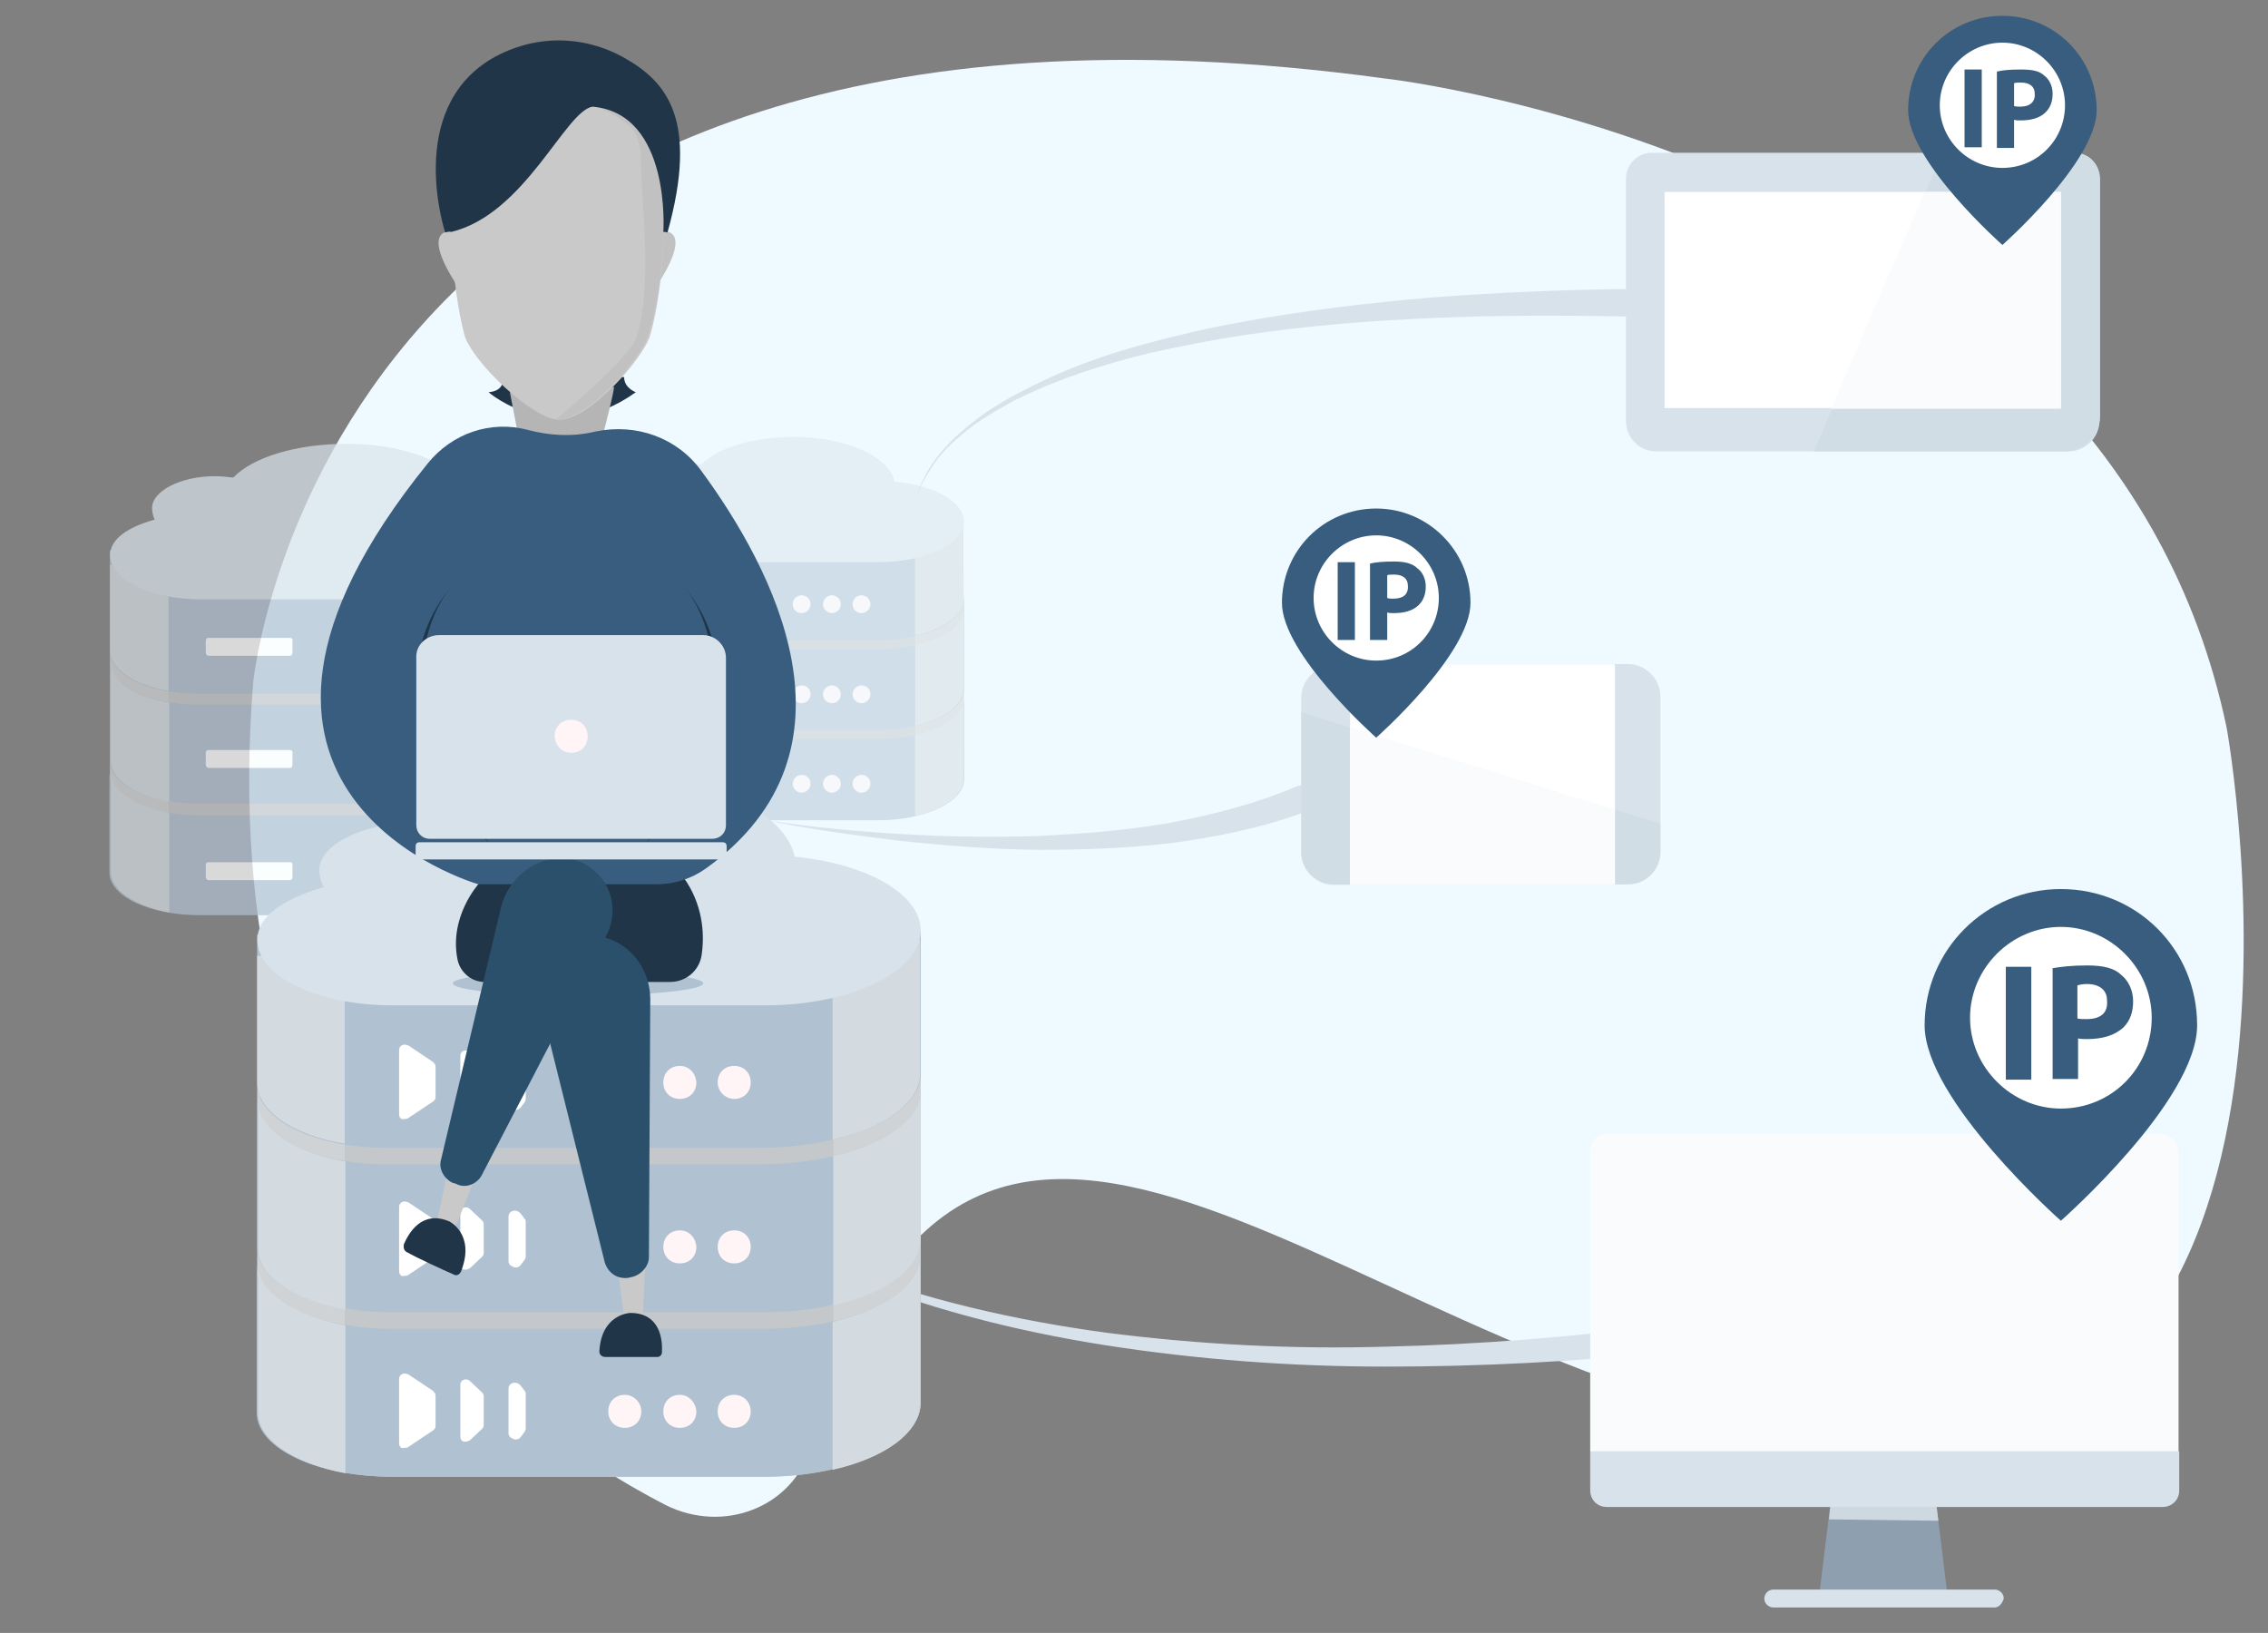 <?xml version="1.0" encoding="utf-8"?>
<!-- Generator: Adobe Illustrator 23.1.1, SVG Export Plug-In . SVG Version: 6.00 Build 0)  -->
<svg version="1.1" id="Capa_1" xmlns="http://www.w3.org/2000/svg" xmlns:xlink="http://www.w3.org/1999/xlink" x="0px" y="0px"
	 viewBox="0 0 329.6 237.3" style="enable-background:new 0 0 329.6 237.3;" xml:space="preserve">
<rect x="0" y="0" width="329.6" height="237.3" fill="#808080" stroke="none"/>
<style type="text/css">
	.st0{fill:#EEFAFF;}
	.st1{fill:#D8E2EB;}
	.st2{fill:#F9FBFC;}
	.st3{fill:#8EA0AF;}
	.st4{fill:#CDD8E0;}
	.st5{fill:#FFFFFF;}
	.st6{fill:#385D7E;}
	.st7{fill:#D1DDE5;}
	.st8{opacity:0.7;}
	.st9{fill:#C4C8CA;}
	.st10{fill:#D0D3D5;}
	.st11{fill:#B0C1D1;}
	.st12{fill:#FFF5F7;}
	.st13{fill:#D3DBE0;}
	.st14{opacity:0.5;}
	.st15{fill:#213548;}
	.st16{fill:#C9C9C9;}
	.st17{fill:#C1C1C1;}
	.st18{fill:#B5B5B5;}
	.st19{fill:#2B506B;}
</style>
<g>
	<g>
		<path class="st0" d="M201.2,11.4c0.3,0,105.2,11.9,122.4,94.4c0,0,20.2,111.4-55,103.3c-71.1-7.7-126.5-81.7-150.8,1.2
			c-2.5,8.6-12.5,12.7-21.1,8.4C72.1,206,30.8,173.5,36.8,99.1C36.9,98.8,47.2-9.6,201.2,11.4z"/>
	</g>
</g>
<g>
	<path class="st1" d="M133,72.6c0.7-2.2,1.8-4.4,3.2-6.2c1.5-1.9,3.2-3.5,5-4.9c1.8-1.5,3.8-2.7,5.9-3.9c2.1-1.1,4.2-2.2,6.3-3.1
		c4.3-1.9,8.8-3.4,13.3-4.6c4.5-1.2,9.1-2.3,13.7-3.1c9.2-1.7,18.6-2.8,28-3.6c9.4-0.7,18.8-1.1,28.1-1.2l0,4
		c-9.3-0.2-18.6-0.2-27.9,0.2c-9.3,0.4-18.6,1.1-27.8,2.5c-4.6,0.7-9.2,1.6-13.7,2.6c-4.5,1.1-9,2.4-13.3,4.1
		c-2.2,0.8-4.3,1.8-6.4,2.8c-2,1.1-4.1,2.3-5.9,3.6c-1.9,1.4-3.6,2.9-5.1,4.7C135,68.4,133.8,70.4,133,72.6z"/>
</g>
<g>
	<path class="st1" d="M111.3,119.2c6.5,1,13,1.6,19.6,2c6.5,0.4,13.1,0.5,19.6,0.3c6.5-0.3,13-0.8,19.4-1.9
		c6.4-1.2,12.6-2.8,18.5-5.3l0,0c1-0.4,2.2,0,2.6,1c0.4,1,0,2.2-1,2.6c0,0-0.1,0-0.1,0c-6.4,2.4-13,3.7-19.5,4.6
		c-6.6,0.8-13.2,1-19.8,1c-6.6-0.1-13.2-0.6-19.7-1.3C124.2,121.4,117.7,120.5,111.3,119.2z"/>
</g>
<g>
	<path class="st1" d="M88.3,161.9c1,1.4,2.2,2.6,3.4,3.8c1.2,1.2,2.5,2.3,3.8,3.4c2.6,2.2,5.4,4.1,8.2,5.9c5.7,3.6,11.8,6.6,18.1,9
		c12.6,4.9,25.8,7.9,39.2,9.7c13.4,1.7,26.9,2.4,40.4,2c13.5-0.3,27-1.4,40.3-3.1l0,0c1.1-0.1,2.1,0.6,2.2,1.7
		c0.1,1.1-0.6,2.1-1.7,2.2c0,0,0,0,0,0c-13.5,1.4-27.2,2.1-40.8,2.1c-13.6,0-27.2-1-40.7-3.1c-13.4-2.1-26.7-5.5-39.3-10.8
		c-6.3-2.7-12.4-5.7-18-9.5c-2.8-1.9-5.6-3.9-8.1-6.2c-1.3-1.1-2.5-2.3-3.7-3.5C90.4,164.6,89.3,163.3,88.3,161.9z"/>
</g>
<g>
	<g>
		<path class="st2" d="M314.1,164.8h-30.6h-50c-1.3,0-2.4,1-2.4,2.4V211l42,6l43.5-6v-43.8C316.4,165.8,315.4,164.8,314.1,164.8z"/>
		<polygon class="st3" points="281.3,217.8 283.1,232.5 264.3,232.5 266.1,217.8 		"/>
		<polygon class="st4" points="281.7,221 281.3,217.8 266.1,217.8 265.8,220.8 		"/>
		<path class="st1" d="M255.6,210.9h-24.5v5.7c0,1.3,1,2.4,2.4,2.4h17.2h15.6h15.2h32.8c1.3,0,2.4-1,2.4-2.4v-5.7H255.6z"/>
		<path class="st1" d="M289.9,233.6h-32.2c-0.6,0-1.3-0.5-1.3-1.3c0-0.6,0.5-1.3,1.3-1.3h32.2c0.6,0,1.3,0.5,1.3,1.3
			C291,233,290.5,233.6,289.9,233.6z"/>
	</g>
	<g>
		<ellipse class="st5" cx="299.1" cy="148.2" rx="14.4" ry="14.4"/>
		<g>
			<path class="st6" d="M291.5,140.5h3.7v16.4h-3.7V140.5L291.5,140.5z M303.3,140.3c-2.3,0-3.8,0.2-5,0.4v16.1h3.7v-5.9
				c0.4,0.1,0.8,0.1,1.3,0.1c2.2,0,4-0.5,5.3-1.7c1-1,1.4-2.3,1.4-3.8c0-1.6-0.7-3-1.7-3.8C307.3,140.7,305.7,140.3,303.3,140.3z
				 M303.2,148.1c-0.5,0-1,0-1.3-0.1v-4.8c0.3-0.1,0.8-0.2,1.4-0.2c1.8,0,2.9,0.9,2.9,2.3C306.4,147.2,305.3,148.1,303.2,148.1z
				 M299.5,129.2c-11,0-19.8,8.9-19.8,19.8c0,10.9,19.8,28.4,19.8,28.4s19.8-17.4,19.8-28.4C319.3,137.9,310.5,129.2,299.5,129.2z
				 M299.5,161.1c-7.2,0-13.2-6-13.2-13.2c0-7.2,6-13.2,13.2-13.2s13.2,6,13.2,13.2C312.7,155.2,306.9,161.1,299.5,161.1z"/>
		</g>
	</g>
</g>
<g>
	<g>
		<path class="st1" d="M236.6,128.5h-2l-2.5-16l2.5-16h2c2.5,0,4.7,2.1,4.7,4.7v22.6C241.3,126.4,239.2,128.5,236.6,128.5z"/>
		<path class="st1" d="M200,112.6l-3.9,16h-2.3c-2.5,0-4.7-2.1-4.7-4.7v-1.3v-21.2c0-2.5,2.1-4.7,4.7-4.7h2.3L200,112.6z"/>
		<path class="st7" d="M241.3,123.8v-4.1l-52.2-16.2v19v1.3c0,2.5,2.1,4.7,4.7,4.7h2.3h38.5h2C239.2,128.5,241.3,126.4,241.3,123.8z
			"/>
		<rect x="196.2" y="96.6" class="st5" width="38.5" height="31.9"/>
		<polygon class="st2" points="196.2,105.7 196.2,128.5 234.5,128.5 234.5,117.6 		"/>
	</g>
	<g>
		<ellipse class="st5" cx="199.7" cy="87.1" rx="10" ry="10"/>
		<g>
			<path class="st6" d="M194.4,81.7h2.5V93h-2.5V81.7L194.4,81.7z M202.6,81.6c-1.6,0-2.7,0.1-3.5,0.3V93h2.5V89
				c0.3,0.1,0.5,0.1,0.9,0.1c1.5,0,2.8-0.3,3.7-1.2c0.7-0.7,1-1.6,1-2.7c0-1.1-0.5-2.1-1.2-2.6C205.3,81.9,204.2,81.6,202.6,81.6z
				 M202.5,87c-0.3,0-0.7,0-0.9-0.1v-3.3c0.2-0.1,0.5-0.1,1-0.1c1.3,0,2,0.6,2,1.6C204.7,86.4,203.9,87,202.5,87z M200,73.9
				c-7.6,0-13.7,6.1-13.7,13.7c0,7.5,13.7,19.6,13.7,19.6s13.7-12.1,13.7-19.6C213.7,80,207.5,73.9,200,73.9z M200,96
				c-5,0-9.1-4.1-9.1-9.1c0-5,4.1-9.1,9.1-9.1c5,0,9.1,4.1,9.1,9.1C209.1,91.9,205.1,96,200,96z"/>
		</g>
	</g>
</g>
<g>
	<g>
		<path class="st1" d="M305.1,25.9v35.2c0,2.5-2,4.5-4.5,4.5h-59.9c-2.5,0-4.4-2-4.4-4.4V25.9c0-2,1.7-3.7,3.7-3.7h61.4
			C303.5,22.2,305.1,23.8,305.1,25.9z"/>
		<path class="st7" d="M301.4,22.2h-19.1l-18.7,43.4h36.5c2.8,0,5.1-2.3,5.1-5.1V25.9C305.1,23.8,303.5,22.2,301.4,22.2z"/>
		<rect x="241.9" y="27.9" class="st5" width="57.6" height="31.4"/>
		<polygon class="st2" points="266.1,59.4 299.5,59.4 299.5,27.9 279.7,27.9 		"/>
	</g>
	<g>
		<ellipse class="st5" cx="290.8" cy="15.5" rx="10" ry="10"/>
		<g>
			<path class="st6" d="M285.5,10.1h2.5v11.3h-2.5V10.1L285.5,10.1z M293.7,10.1c-1.6,0-2.7,0.1-3.5,0.3v11.1h2.5v-4.1
				c0.3,0.1,0.5,0.1,0.9,0.1c1.5,0,2.8-0.3,3.7-1.2c0.7-0.7,1-1.6,1-2.7c0-1.1-0.5-2.1-1.2-2.6C296.4,10.3,295.3,10.1,293.7,10.1z
				 M293.6,15.5c-0.3,0-0.7,0-0.9-0.1v-3.3c0.2-0.1,0.5-0.1,1-0.1c1.3,0,2,0.6,2,1.6C295.8,14.8,295,15.5,293.6,15.5z M291,2.3
				c-7.6,0-13.7,6.1-13.7,13.7c0,7.5,13.7,19.6,13.7,19.6s13.7-12.1,13.7-19.6C304.7,8.4,298.6,2.3,291,2.3z M291,24.4
				c-5,0-9.1-4.1-9.1-9.1c0-5,4.1-9.1,9.1-9.1s9.1,4.1,9.1,9.1C300.1,20.3,296.1,24.4,291,24.4z"/>
		</g>
	</g>
</g>
<g class="st8">
	<path class="st9" d="M80.7,80v-0.3l-23,0.3H16v46.6c0,3.5,5.9,6.2,13.2,6.2h36.4c8.4,0,15.2-3.3,15.2-7.2L80.7,80
		C80.7,80.1,80.7,80,80.7,80z"/>
	<path class="st10" d="M24.6,82.1H16v44.5c0,2.7,3.6,5,8.5,5.9V82.1z M80.7,80.5h-8.5v51.7c5.1-1.2,8.5-3.6,8.5-6.5V80.5L80.7,80.5z
		"/>
	<path class="st11" d="M65.5,118.5H29.1c-7.3,0-13.2-2.8-13.2-6.2v-11.8v26.3c0,3.5,5.9,6.2,13.2,6.2h36.4c8.4,0,15.2-3.3,15.2-7.2
		V98.8v12.5C80.7,115.2,73.9,118.5,65.5,118.5z M80.7,95.2c0,4-7.1,7.2-15.8,7.2H28.6c-7,0-12.6-2.8-12.6-6.2v-3.4v17.8
		c0,3.5,5.9,6.2,13.2,6.2h36.4c8.4,0,15.2-3.3,15.2-7.2V92.8C80.7,93.7,80.7,94.5,80.7,95.2z M28.6,100.8h36.3
		c8.8,0,15.8-3.2,15.8-7.2V80H16v14.6C16,98.1,21.6,100.8,28.6,100.8z"/>
	<path class="st12" d="M51.8,96c0.9,0,1.6-0.7,1.6-1.6s-0.7-1.6-1.6-1.6c-0.9,0-1.6,0.7-1.6,1.6C50.2,95.3,50.9,96,51.8,96z
		 M51.8,108.9c-0.9,0-1.6,0.7-1.6,1.6s0.7,1.6,1.6,1.6c0.9,0,1.6-0.7,1.6-1.6C53.4,109.6,52.7,108.9,51.8,108.9z M51.8,124.9
		c-0.9,0-1.6,0.7-1.6,1.6c0,0.9,0.7,1.6,1.6,1.6c0.9,0,1.6-0.7,1.6-1.6C53.4,125.7,52.7,124.9,51.8,124.9z"/>
	<path class="st12" d="M57.2,92.8c-0.9,0-1.6,0.7-1.6,1.6s0.7,1.6,1.6,1.6c0.9,0,1.6-0.7,1.6-1.6C58.8,93.5,58.1,92.8,57.2,92.8z
		 M62.5,96c0.9,0,1.6-0.7,1.6-1.6s-0.7-1.6-1.6-1.6s-1.6,0.7-1.6,1.6C60.9,95.3,61.6,96,62.5,96z M57.2,108.9
		c-0.9,0-1.6,0.7-1.6,1.6s0.7,1.6,1.6,1.6c0.9,0,1.6-0.7,1.6-1.6C58.8,109.6,58.1,108.9,57.2,108.9z M62.5,108.9
		c-0.9,0-1.6,0.7-1.6,1.6s0.7,1.6,1.6,1.6s1.6-0.7,1.6-1.6C64.1,109.6,63.4,108.9,62.5,108.9z M57.2,124.9c-0.9,0-1.6,0.7-1.6,1.6
		c0,0.9,0.7,1.6,1.6,1.6c0.9,0,1.6-0.7,1.6-1.6C58.8,125.7,58.1,124.9,57.2,124.9z M62.5,124.9c-0.9,0-1.6,0.7-1.6,1.6
		c0,0.9,0.7,1.6,1.6,1.6s1.6-0.7,1.6-1.6C64.1,125.7,63.4,124.9,62.5,124.9z"/>
	<path class="st13" d="M72.1,117.8v14.4c5.1-1.2,8.5-3.6,8.5-6.5V98.8v12.5C80.7,114.1,77.2,116.6,72.1,117.8z M24.6,118.1
		c-5-0.9-8.5-3.2-8.5-5.9v-11.8v26.3c0,2.7,3.6,5,8.5,5.9V118.1z M24.6,102.1c-5-0.8-8.5-3.1-8.5-5.9v-3.4v17.8c0,2.7,3.6,5,8.5,5.9
		V102.1z M80.7,95.2c0,2.8-3.5,5.2-8.5,6.4v14.5c5.1-1.2,8.5-3.6,8.5-6.5V92.9V95.2L80.7,95.2z M24.6,82.1H16v12.4
		c0,2.8,3.6,5.1,8.5,5.9V82.1z M72.1,80.5V100c5.1-1.2,8.5-3.6,8.5-6.4V80.5L72.1,80.5L72.1,80.5z"/>
	<path class="st1" d="M68.4,72.5c-0.9-4.4-8.5-8-18-8c-7.3,0-13.6,1.9-16.5,4.9c-0.8-0.1-1.8-0.2-2.7-0.2c-5,0-9.1,2.2-9.1,4.6
		c0,0.5,0.1,1.2,0.4,1.7c-3.9,1.1-6.5,2.8-6.5,5.2c0,3.5,5.9,6.4,13.2,6.4h36.4c8.4,0,15.2-3.3,15.2-7.3
		C80.7,76,75.4,73.1,68.4,72.5z"/>
	<path class="st5" d="M42.2,92.7H30.3c-0.3,0-0.4,0.2-0.4,0.5v1.6c0,0.3,0.2,0.5,0.4,0.5h11.8c0.3,0,0.4-0.2,0.4-0.5v-1.6
		C42.6,92.9,42.4,92.7,42.2,92.7z M42.2,109H30.3c-0.3,0-0.4,0.2-0.4,0.5v1.6c0,0.3,0.2,0.5,0.4,0.5h11.8c0.3,0,0.4-0.2,0.4-0.5
		v-1.6C42.6,109.3,42.4,109,42.2,109z M42.2,125.3H30.3c-0.3,0-0.4,0.2-0.4,0.5v1.6c0,0.3,0.2,0.5,0.4,0.5h11.8
		c0.3,0,0.4-0.2,0.4-0.5v-1.6C42.6,125.6,42.4,125.3,42.2,125.3z"/>
</g>
<g class="st14">
	<path class="st9" d="M140,76.1v-0.2l-18.7,0.2H87.4V114c0,2.8,4.8,5.1,10.7,5.1h29.6c6.8,0,12.4-2.7,12.4-5.9L140,76.1
		C140,76.1,140,76.1,140,76.1z"/>
	<path class="st10" d="M94.4,77.8h-7V114c0,2.2,2.9,4.1,7,4.8V77.8z M140,76.5h-7v42c4.1-1,7-3,7-5.3V76.5L140,76.5z"/>
	<path class="st11" d="M127.7,107.4H98.1c-5.9,0-10.7-2.3-10.7-5.1v-9.6v21.4c0,2.8,4.8,5.1,10.7,5.1h29.6c6.8,0,12.4-2.7,12.4-5.9
		V91.4v10.2C140,104.8,134.5,107.4,127.7,107.4z M140,88.5c0,3.3-5.8,5.9-12.9,5.9H97.6c-5.7,0-10.2-2.3-10.2-5.1v-2.7V101
		c0,2.8,4.8,5.1,10.7,5.1h29.6c6.8,0,12.4-2.7,12.4-5.9V86.5C140,87.2,140,87.9,140,88.5z M97.6,93.1h29.5c7.1,0,12.9-2.6,12.9-5.9
		V76.1H87.4V88C87.4,90.8,91.9,93.1,97.6,93.1z"/>
	<path class="st12" d="M116.5,89.1c0.7,0,1.3-0.6,1.3-1.3c0-0.7-0.6-1.3-1.3-1.3s-1.3,0.6-1.3,1.3C115.2,88.6,115.8,89.1,116.5,89.1
		z M116.5,99.6c-0.7,0-1.3,0.6-1.3,1.3s0.6,1.3,1.3,1.3s1.3-0.6,1.3-1.3C117.8,100.2,117.3,99.6,116.5,99.6z M116.5,112.6
		c-0.7,0-1.3,0.6-1.3,1.3c0,0.7,0.6,1.3,1.3,1.3s1.3-0.6,1.3-1.3C117.8,113.2,117.3,112.6,116.5,112.6z"/>
	<path class="st12" d="M120.9,86.5c-0.7,0-1.3,0.6-1.3,1.3c0,0.7,0.6,1.3,1.3,1.3c0.7,0,1.3-0.6,1.3-1.3
		C122.2,87.1,121.6,86.5,120.9,86.5z M125.2,89.1c0.7,0,1.3-0.6,1.3-1.3c0-0.7-0.6-1.3-1.3-1.3c-0.7,0-1.3,0.6-1.3,1.3
		C123.9,88.6,124.5,89.1,125.2,89.1z M120.9,99.6c-0.7,0-1.3,0.6-1.3,1.3s0.6,1.3,1.3,1.3c0.7,0,1.3-0.6,1.3-1.3
		C122.2,100.2,121.6,99.6,120.9,99.6z M125.2,99.6c-0.7,0-1.3,0.6-1.3,1.3s0.6,1.3,1.3,1.3c0.7,0,1.3-0.6,1.3-1.3
		C126.5,100.2,126,99.6,125.2,99.6z M120.9,112.6c-0.7,0-1.3,0.6-1.3,1.3c0,0.7,0.6,1.3,1.3,1.3c0.7,0,1.3-0.6,1.3-1.3
		C122.2,113.2,121.6,112.6,120.9,112.6z M125.2,112.6c-0.7,0-1.3,0.6-1.3,1.3c0,0.7,0.6,1.3,1.3,1.3c0.7,0,1.3-0.6,1.3-1.3
		C126.5,113.2,126,112.6,125.2,112.6z"/>
	<path class="st13" d="M133,106.8v11.8c4.1-1,7-3,7-5.3V91.4v10.2C140,103.8,137.2,105.9,133,106.8z M94.4,107.1
		c-4.1-0.7-7-2.6-7-4.8v-9.6v21.4c0,2.2,2.9,4.1,7,4.8V107.1z M94.4,94.1c-4.1-0.7-7-2.6-7-4.8v-2.7V101c0,2.2,2.9,4.1,7,4.8V94.1z
		 M140,88.5c0,2.3-2.8,4.3-7,5.2v11.8c4.1-1,7-3,7-5.3V86.6V88.5L140,88.5z M94.4,77.8h-7V88c0,2.3,2.9,4.1,7,4.8V77.8z M133,76.5
		v15.9c4.1-1,7-3,7-5.2V76.5L133,76.5L133,76.5z"/>
	<path class="st1" d="M130,70c-0.7-3.6-7-6.5-14.7-6.5c-6,0-11,1.6-13.4,4c-0.7-0.1-1.4-0.2-2.2-0.2c-4.1,0-7.4,1.8-7.4,3.7
		c0,0.4,0.1,1,0.4,1.3c-3.2,0.9-5.3,2.3-5.3,4.2c0,2.9,4.8,5.2,10.7,5.2h29.6c6.8,0,12.4-2.7,12.4-6C140,72.9,135.7,70.5,130,70z"/>
</g>
<g>
	<path class="st9" d="M133.8,135.8v-0.4l-34.3,0.4H37.4v69.5c0,5.2,8.8,9.3,19.6,9.3h54.2c12.5,0,22.6-4.9,22.6-10.7L133.8,135.8
		C133.8,135.9,133.8,135.8,133.8,135.8z"/>
	<path class="st10" d="M50.2,138.9H37.4v66.3c0,4,5.3,7.4,12.7,8.8V138.9z M133.8,136.5h-12.7v77c7.6-1.7,12.7-5.4,12.7-9.7V136.5
		L133.8,136.5z"/>
	<path class="st11" d="M111.2,193.1H56.9c-10.8,0-19.6-4.2-19.6-9.3v-17.6v39.1c0,5.2,8.8,9.3,19.6,9.3h54.2
		c12.5,0,22.6-4.9,22.6-10.7v-40.1v18.7C133.8,188.3,123.7,193.1,111.2,193.1z M133.8,158.5c0,6-10.6,10.7-23.6,10.7H56.1
		c-10.4,0-18.7-4.1-18.7-9.3v-5v26.5c0,5.2,8.8,9.3,19.6,9.3h54.2c12.5,0,22.6-4.9,22.6-10.7v-25.1
		C133.8,156.2,133.8,157.4,133.8,158.5z M56.1,166.8h54.1c13.1,0,23.6-4.8,23.6-10.7v-20.3H37.4v21.8
		C37.4,162.7,45.7,166.8,56.1,166.8z"/>
	<path class="st12" d="M90.8,159.7c1.4,0,2.4-1,2.4-2.4s-1-2.4-2.4-2.4s-2.4,1-2.4,2.4C88.4,158.6,89.4,159.7,90.8,159.7z
		 M90.8,178.8c-1.4,0-2.4,1-2.4,2.4c0,1.4,1,2.4,2.4,2.4s2.4-1,2.4-2.4C93.2,179.8,92.1,178.8,90.8,178.8z M90.8,202.7
		c-1.4,0-2.4,1-2.4,2.4s1,2.4,2.4,2.4s2.4-1,2.4-2.4C93.2,203.8,92.1,202.7,90.8,202.7z"/>
	<path class="st12" d="M98.8,154.9c-1.4,0-2.4,1-2.4,2.4s1,2.4,2.4,2.4s2.4-1,2.4-2.4C101.1,155.9,100.1,154.9,98.8,154.9z
		 M106.7,159.7c1.4,0,2.4-1,2.4-2.4s-1-2.4-2.4-2.4s-2.4,1-2.4,2.4C104.3,158.6,105.4,159.7,106.7,159.7z M98.8,178.8
		c-1.4,0-2.4,1-2.4,2.4c0,1.4,1,2.4,2.4,2.4s2.4-1,2.4-2.4C101.1,179.8,100.1,178.8,98.8,178.8z M106.7,178.8c-1.4,0-2.4,1-2.4,2.4
		c0,1.4,1,2.4,2.4,2.4s2.4-1,2.4-2.4C109.1,179.8,108.1,178.8,106.7,178.8z M98.8,202.7c-1.4,0-2.4,1-2.4,2.4s1,2.4,2.4,2.4
		s2.4-1,2.4-2.4C101.1,203.8,100.1,202.7,98.8,202.7z M106.7,202.7c-1.4,0-2.4,1-2.4,2.4s1,2.4,2.4,2.4s2.4-1,2.4-2.4
		C109.1,203.8,108.1,202.7,106.7,202.7z"/>
	<path class="st13" d="M121,192.1v21.5c7.6-1.7,12.7-5.4,12.7-9.7v-40.1v18.7C133.8,186.6,128.6,190.3,121,192.1z M50.2,192.6
		c-7.4-1.4-12.7-4.8-12.7-8.8v-17.6v39.1c0,4,5.3,7.4,12.7,8.8V192.6z M50.2,168.8c-7.4-1.3-12.7-4.7-12.7-8.8v-5v26.5
		c0,4,5.3,7.4,12.7,8.8V168.8z M133.8,158.5c0,4.1-5.2,7.8-12.7,9.5v21.7c7.6-1.7,12.7-5.4,12.7-9.7v-25V158.5L133.8,158.5z
		 M50.2,138.9H37.4v18.5c0,4.1,5.3,7.6,12.7,8.8V138.9z M121,136.5v29.1c7.6-1.7,12.7-5.4,12.7-9.5v-19.5L121,136.5L121,136.5z"/>
	<path class="st1" d="M115.5,124.5c-1.4-6.6-12.7-11.9-26.9-11.9c-10.9,0-20.2,2.9-24.5,7.3c-1.3-0.2-2.6-0.3-4.1-0.3
		c-7.5,0-13.6,3.3-13.6,6.8c0,0.7,0.2,1.8,0.7,2.5c-5.8,1.7-9.7,4.2-9.7,7.7c0,5.3,8.8,9.5,19.6,9.5h54.2c12.5,0,22.6-4.9,22.6-10.9
		C133.8,129.9,125.9,125.5,115.5,124.5z"/>
	<path id="Union_48" class="st5" d="M58,161.9v-9.3c0-0.5,0.4-0.8,0.8-0.8c0.2,0,0.3,0.1,0.5,0.1l3.6,2.4c0.2,0.2,0.4,0.4,0.4,0.7
		v4.4c0,0.3-0.1,0.5-0.4,0.7l-3.6,2.4c-0.1,0.1-0.3,0.1-0.5,0.1C58.3,162.8,58,162.4,58,161.9L58,161.9z M66.9,161v-7.6
		c0-0.7,0.9-1,1.4-0.5l1.8,1.7c0.1,0.1,0.2,0.3,0.2,0.5v4.2c0,0.2-0.1,0.4-0.2,0.5l-1.8,1.7c-0.2,0.1-0.4,0.2-0.6,0.2
		C67.3,161.8,66.9,161.5,66.9,161z M73.9,160.4v-6.5c0-0.9,1.2-1.2,1.8-0.4l0.6,0.8c0.1,0.1,0.1,0.3,0.1,0.4v5
		c0,0.2-0.1,0.3-0.1,0.4l-0.6,0.8c-0.2,0.3-0.5,0.4-0.8,0.4C74.4,161.3,73.9,161,73.9,160.4L73.9,160.4z"/>
	<path id="Union_48_1_" class="st5" d="M58,184.7v-9.3c0-0.5,0.4-0.8,0.8-0.8c0.2,0,0.3,0.1,0.5,0.1l3.6,2.4
		c0.2,0.2,0.4,0.4,0.4,0.7v4.4c0,0.3-0.1,0.5-0.4,0.7l-3.6,2.4c-0.1,0.1-0.3,0.1-0.5,0.1C58.3,185.6,58,185.2,58,184.7L58,184.7z
		 M66.9,183.8v-7.6c0-0.7,0.9-1,1.4-0.5l1.8,1.7c0.1,0.1,0.2,0.3,0.2,0.5v4.2c0,0.2-0.1,0.4-0.2,0.5l-1.8,1.7
		c-0.2,0.1-0.4,0.2-0.6,0.2C67.3,184.6,66.9,184.3,66.9,183.8z M73.9,183.3v-6.5c0-0.9,1.2-1.2,1.8-0.4l0.6,0.8
		c0.1,0.1,0.1,0.3,0.1,0.4v5c0,0.2-0.1,0.3-0.1,0.4l-0.6,0.8c-0.2,0.3-0.5,0.4-0.8,0.4C74.4,184.1,73.9,183.8,73.9,183.3L73.9,183.3
		z"/>
	<path id="Union_48_2_" class="st5" d="M58,209.7v-9.3c0-0.5,0.4-0.8,0.8-0.8c0.2,0,0.3,0.1,0.5,0.1l3.6,2.4
		c0.2,0.2,0.4,0.4,0.4,0.7v4.4c0,0.3-0.1,0.5-0.4,0.7l-3.6,2.4c-0.1,0.1-0.3,0.1-0.5,0.1C58.3,210.6,58,210.2,58,209.7L58,209.7z
		 M66.9,208.8v-7.6c0-0.7,0.9-1,1.4-0.5l1.8,1.7c0.1,0.1,0.2,0.3,0.2,0.5v4.2c0,0.2-0.1,0.4-0.2,0.5l-1.8,1.7
		c-0.2,0.1-0.4,0.2-0.6,0.2C67.3,209.6,66.9,209.3,66.9,208.8z M73.9,208.3v-6.5c0-0.9,1.2-1.2,1.8-0.4l0.6,0.8
		c0.1,0.1,0.1,0.3,0.1,0.4v5c0,0.2-0.1,0.3-0.1,0.4l-0.6,0.8c-0.2,0.3-0.5,0.4-0.8,0.4C74.4,209.1,73.9,208.8,73.9,208.3L73.9,208.3
		z"/>
</g>
<ellipse class="st11" cx="84" cy="142.9" rx="18.2" ry="1.8"/>
<g>
	<g>
		<g>
			<g>
				<path class="st15" d="M69.6,128.4c0,0-4.4,4.8-3.1,11.1c0.4,1.8,2,3.2,3.9,3.2h27c2.4,0,4.4-1.8,4.6-4.2
					c0.4-2.9,0.1-7.1-2.6-10.9C99.6,127.8,70.4,125.9,69.6,128.4z"/>
				<path class="st16" d="M89.5,181.8c0,0.7,1.2,9.6,1.2,9.6c0.1,0,2.7,0.4,2.7,0.4l0.6-12.7L89.5,181.8z"/>
				<path class="st15" d="M88,197.2c1.8,0,5.7,0,7.5,0c0.5,0,0.7-0.4,0.7-0.7c0.1-1.7-0.2-5.7-4.6-5.7c0,0-4.2,0.1-4.5,5.6
					C87.1,196.8,87.4,197.2,88,197.2z"/>
				<g>
					<g>
						<g>
							<path class="st15" d="M73.1,54.8c0,0,0.4,2-2.1,2.2c0,0,9.6,8.4,21.4,0c0,0-1.7-0.6-1.7-2.2H73.1z"/>
							<g>
								<path class="st16" d="M65.7,33.6c0,0-4.8-0.7,0.6,7.7"/>
								<path class="st17" d="M96.2,33.6c0,0,4.8-0.7-0.6,7.7"/>
								<path class="st18" d="M74.1,57l1.2,6.2c0,0,6.8,2.1,6.7,2.1c-0.2,0,5.5-1.6,5.5-1.6s2-7.7,1.7-7.5C89,56.5,74.1,57,74.1,57z
									"/>
								<path class="st16" d="M96.5,25.1c-0.1-2.4-1.2-4.8-3.2-6.2c-6.6-5.4-12.3-4.8-12.3-4.8s-5.7-0.7-12.3,4.8
									c-1.8,1.5-2.9,3.8-3.2,6.2c-0.1,5.4-0.1,15.6,2,23.6c1.1,3.8,9.8,12.2,13.7,12.3c4.2,0.2,12.2-8.7,13.3-12.3
									C96.7,40.8,96.7,30.5,96.5,25.1z"/>
								<path class="st17" d="M96.5,25.1c-0.1-2.4-1.2-5.3-3.2-6.7c-6.6-5.5-12.3-4.3-12.3-4.3s-0.6-0.1-1.6,0
									c2.2,0.2,7.3,0.4,11.8,4c2,1.5,2,4.6,2,7c0.1,5.4,1.6,15.8-0.6,23.7C91.7,52.1,80.5,61,80.9,61c4.2,0.2,12.2-8.7,13.3-12.3
									C96.7,40.8,96.7,30.5,96.5,25.1z"/>
							</g>
							<path class="st6" d="M76.8,62.5c2.7,0.7,6.1,1.1,9.8,0.2c5.9-1.2,11.8,0.9,15.3,5.7c10.3,14,24.6,40.6,0.7,57.8
								c-2.1,1.5-4.6,2.3-7.1,2.3h-26c0,0-46.2-13.2-7.3-61.2C65.7,63,71.3,61,76.8,62.5z"/>
							<path class="st15" d="M64.7,33.8c0,0-5.9-17.8,6.8-25.3c6.1-3.5,13.3-3.5,19.4,0c5.9,3.4,10.7,8.8,6.1,25.3
								c-0.1-0.1-0.6-0.1-0.6-0.1s1.2-17.2-10.3-18.2c-4,0.7-9.8,15.6-20.5,18.2C65.1,33.6,64.7,33.8,64.7,33.8z"/>
							<path class="st15" d="M65.7,85.1c0,0-12.7,13.6,5.3,37.3C70.7,122.4,51.8,101.6,65.7,85.1z"/>
							<path class="st15" d="M99.3,85.1c0,0,12.7,13.6-5.3,37.3C94.1,122.4,113.1,101.6,99.3,85.1z"/>
						</g>
					</g>
				</g>
				<path class="st19" d="M83.8,136c-4,1.1-6.2,5.4-5.4,9.4l9.5,38.1c0.5,1.5,1.8,2.4,3.4,2.2l0.4-0.1c1.3-0.2,2.6-1.5,2.6-2.9
					l0.2-37.5c0-4.6-3.3-8.7-7.9-9.2C85.7,135.9,84.6,135.9,83.8,136z"/>
				<g>
					<path class="st16" d="M69.6,169.3c-0.1,0.7-3.3,9-3.5,9c-0.1,0-2.7-0.2-2.7-0.2l2.6-12.5L69.6,169.3z"/>
					<path class="st15" d="M65.9,185.2c-1.6-0.7-5.3-2.4-6.7-3.2c-0.5-0.2-0.6-0.7-0.5-1.2c0.7-1.6,2.6-5,6.6-3.3c0,0,3.7,1.8,1.8,7
						C66.9,185.2,66.4,185.5,65.9,185.2z"/>
					<path class="st19" d="M86.3,126.5c2.8,2.3,3.5,6.2,1.8,9.5L70,170.8c-0.7,1.3-2.4,2-3.8,1.2l-0.4-0.1c-1.3-0.6-2.1-2.1-1.7-3.4
						l8.7-36.6c1.1-4.5,5.3-7.7,9.9-7.1C83.9,125,85.2,125.5,86.3,126.5z"/>
				</g>
			</g>
			<path class="st1" d="M105,124.9H61c-0.4,0-0.6-0.2-0.6-0.6v-1.3c0-0.4,0.2-0.6,0.6-0.6h44c0.4,0,0.6,0.2,0.6,0.6v1.3
				C105.5,124.5,105.3,124.9,105,124.9z"/>
			<path class="st1" d="M63.8,92.3h38.4c1.8,0,3.3,1.5,3.3,3.3v24.3c0,1.2-0.9,2-2,2h-41c-1.2,0-2-0.9-2-2V95.6
				C60.4,93.7,62,92.3,63.8,92.3z"/>
			<path class="st12" d="M83,109.4c1.4,0,2.4-1,2.4-2.4s-1-2.4-2.4-2.4s-2.4,1-2.4,2.4C80.7,108.4,81.7,109.4,83,109.4z"/>
		</g>
	</g>
</g>
</svg>
